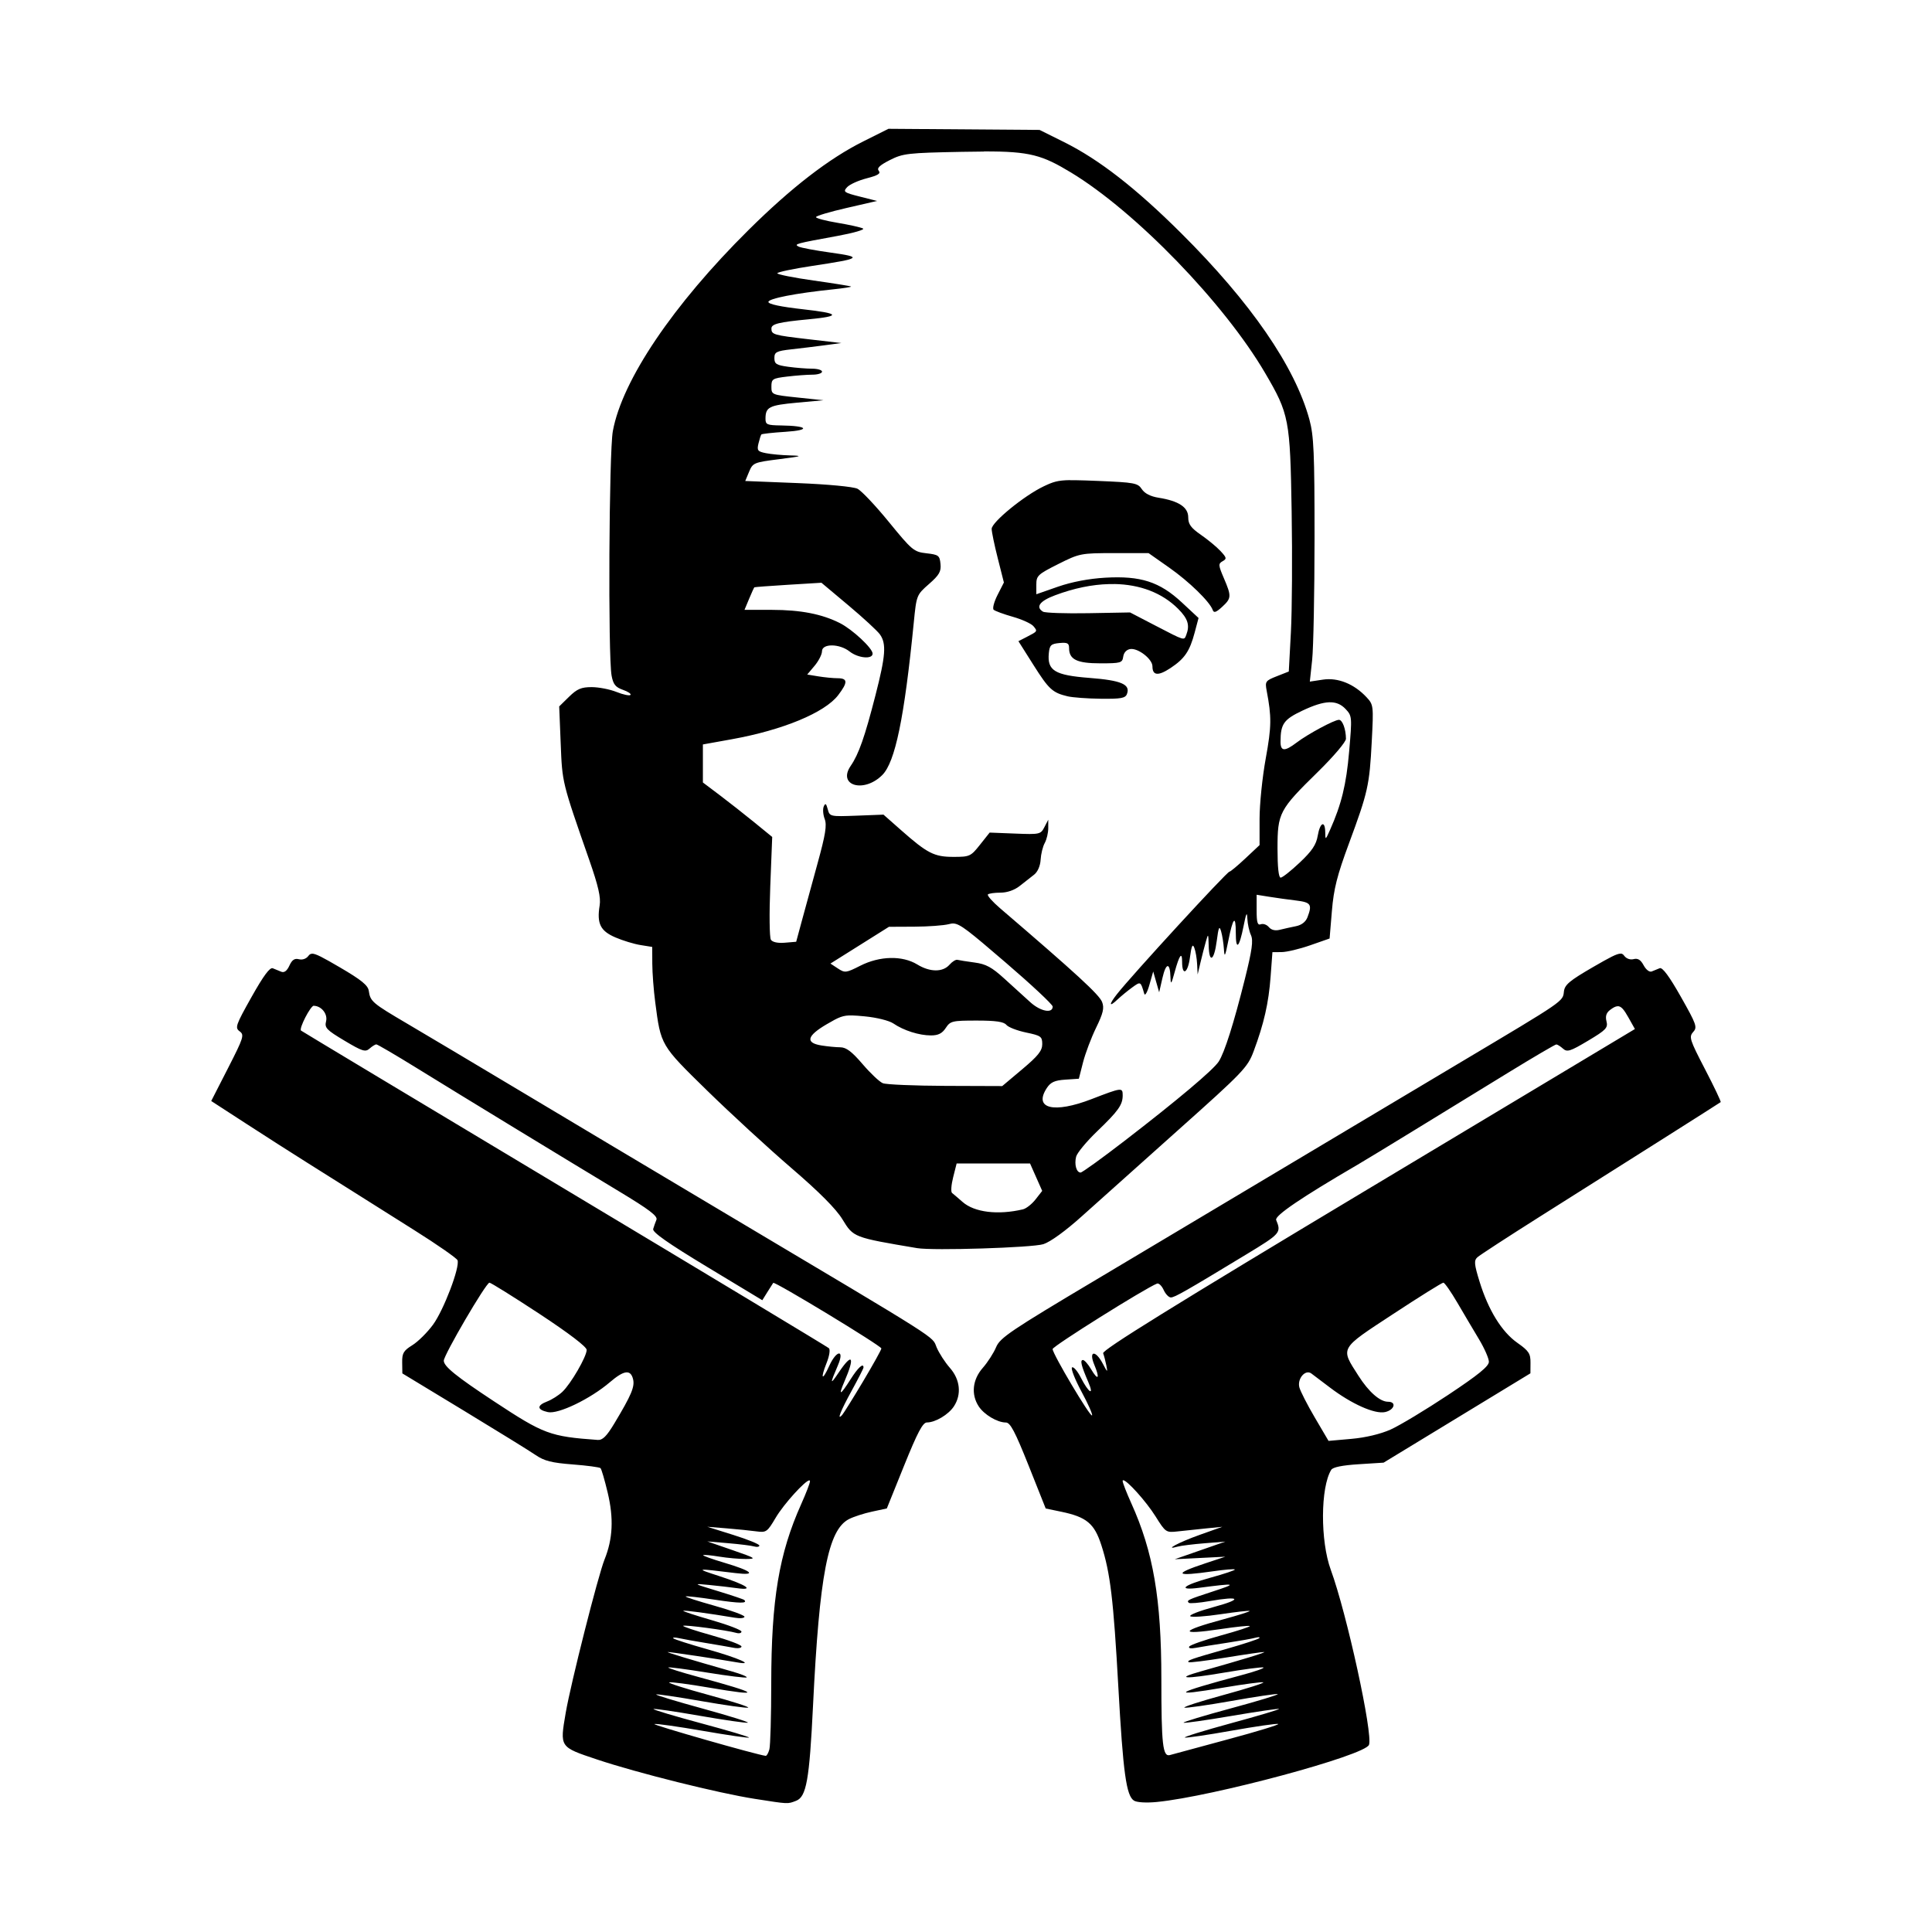 <svg width="1500" height="1500" viewBox="0 0 1500 1500" xmlns="http://www.w3.org/2000/svg">
  <!-- Original SVG transformiert und zentriert -->
  <svg x="164.021" y="100.0" width="1171.957" height="1300" viewBox="0 0 380.21 421.75">
    2000/svg" viewBox="0 0 380.21 421.75"><g id="layer1"><path id="path1069" d="M170.58,0l-6.32,3.16c-8.68,4.33-18.13,11.63-28.92,22.32-19.01,18.84-31.84,37.84-34.19,50.67-.97,5.29-1.23,56.73-.31,61.6.41,2.2.99,2.91,2.87,3.57,1.29.45,2.14,1.03,1.88,1.28-.26.26-1.84-.08-3.51-.75-1.68-.67-4.49-1.22-6.26-1.22-2.62,0-3.68.45-5.7,2.43l-2.48,2.43.38,9.38c.4,9.92.3,9.54,7.21,29.35,2.27,6.51,2.93,9.4,2.6,11.4-.74,4.57.17,6.42,3.96,8.05,1.88.81,4.74,1.68,6.35,1.93l2.93.47.02,4.22c.01,2.32.34,6.69.74,9.71,1.42,10.91,1.33,10.76,13.08,22.26,5.91,5.77,15.45,14.55,21.21,19.5,7.03,6.04,11.26,10.29,12.86,12.92,2.79,4.56,2.75,4.55,18.83,7.26h0c4,.67,28.97-.11,31.78-1,1.76-.56,5.59-3.33,9.75-7.08,3.77-3.39,14.67-13.15,24.23-21.68,16.41-14.65,17.47-15.76,18.99-19.83,2.59-6.92,3.78-12.16,4.27-18.77l.46-6.19,2.33-.02c1.28-.01,4.52-.78,7.2-1.72l4.87-1.7.58-6.94c.46-5.57,1.31-8.93,4.3-17.01,4.78-12.92,5.17-14.63,5.74-25.69.47-9,.44-9.25-1.32-11.14-3.13-3.35-7.19-4.99-10.96-4.43l-3.32.5.59-5.49c.32-3.02.59-16.8.6-30.62,0-21.57-.18-25.8-1.3-29.92-3.64-13.33-14.75-29.47-32.35-46.97-11.35-11.29-20.62-18.5-29.4-22.87l-6.21-3.09-19.03-.14-19.03-.14ZM194.61,5.7c11.61-.03,14.73.94,21.96,5.32,16.27,9.86,38.57,32.89,48.87,50.48,6.06,10.34,6.31,11.66,6.69,34.86.19,11.34.1,25.05-.19,30.48l-.53,9.86-3.02,1.19c-2.85,1.12-2.99,1.32-2.55,3.65,1.26,6.62,1.23,9-.23,17.03-.86,4.71-1.56,11.56-1.56,15.21v6.64l-3.56,3.34c-1.96,1.84-3.77,3.35-4.02,3.35-.66.02-24.64,26.13-28.36,30.88-2.06,2.63-1.99,3.35.13,1.35.93-.88,2.62-2.26,3.75-3.08,2.12-1.53,2.09-1.55,3.02,1.62.18.62.77-.39,1.29-2.25l.96-3.37.75,2.62.75,2.62.83-3.63c.89-3.88,1.91-3.98,2.02-.18.06,2,.2,1.83,1.06-1.31,1.18-4.3,1.87-5.24,1.87-2.54,0,3.68,1.44,2.88,1.97-1.1.39-2.96.67-3.57,1.1-2.46.32.81.64,2.66.71,4.11l.13,2.62.71-3c.39-1.65.99-4.01,1.35-5.25.61-2.16.64-2.12.72.94.11,4.61,1.37,3.91,2.03-1.12.45-3.5.66-3.96,1.1-2.44.3,1.03.62,3.06.71,4.5.14,2.2.31,1.87,1.1-2.09,1.18-5.94,1.89-6.7,1.89-2.04s.87,3.79,1.97-1.74c.64-3.23.86-3.68.94-1.85.05,1.32.46,3.19.9,4.16.63,1.38.3,3.74-1.53,11.1-2.79,11.16-5.11,18.48-6.58,20.76-1.38,2.12-10.4,9.72-23.7,19.96-5.71,4.4-10.7,8-11.09,8-1.05,0-1.62-2.03-1.13-3.99.24-.95,2.64-3.86,5.35-6.45,5.3-5.09,6.38-6.62,6.38-9.01,0-2.02-.21-1.99-7.83.95-9.54,3.69-14.69,2.41-11.28-2.79.97-1.47,1.97-1.93,4.65-2.11l3.42-.23,1.05-4.12c.58-2.27,2.06-6.19,3.29-8.72,1.79-3.67,2.09-4.97,1.52-6.47-.7-1.85-6.47-7.15-25.71-23.64-1.93-1.66-3.31-3.22-3.06-3.47.25-.25,1.68-.45,3.17-.45,1.68,0,3.53-.64,4.85-1.69,1.18-.93,2.81-2.21,3.63-2.85.89-.7,1.54-2.2,1.63-3.75.08-1.42.54-3.32,1.04-4.22.49-.9.89-2.59.88-3.75v-2.11s-.97,1.87-.97,1.87c-.93,1.81-1.18,1.87-7.38,1.62l-6.41-.25-2.43,3.06c-2.33,2.94-2.6,3.06-6.68,3.06-4.86,0-6.56-.87-13.19-6.72l-4.44-3.92-6.77.26c-6.68.25-6.78.23-7.27-1.62-.39-1.47-.61-1.62-1.01-.69-.28.65-.17,2.07.24,3.15.59,1.55.2,3.93-1.8,11.19-1.4,5.08-3.18,11.59-3.96,14.48l-1.42,5.25-2.86.24c-1.78.15-3.11-.14-3.51-.75-.36-.54-.43-6.59-.16-13.44l.49-12.45-4.51-3.68c-2.48-2.02-6.41-5.11-8.73-6.86l-4.22-3.18v-9.58l7.28-1.31c12.87-2.32,23.43-6.7,26.8-11.11,2.46-3.22,2.43-4.25-.14-4.26-1.13,0-3.32-.22-4.86-.47l-2.8-.46,1.86-2.21c1.02-1.22,1.86-2.86,1.86-3.65,0-1.99,4.4-1.96,6.96.06,2.15,1.69,5.79,2.02,5.79.53,0-1.35-5.08-6.09-8.25-7.69-4.51-2.28-9.87-3.32-17.07-3.33h-6.95s1.16-2.78,1.16-2.78c.64-1.53,1.23-2.83,1.32-2.9.09-.07,3.93-.36,8.53-.64l8.37-.51,6.82,5.72c3.75,3.15,7.32,6.44,7.94,7.33,1.63,2.33,1.41,5.33-1.15,15.29-2.69,10.5-4.22,14.84-6.23,17.77-3.43,4.99,3.3,6.96,7.94,2.33,3.26-3.26,5.56-14.38,7.94-38.42.68-6.89.71-6.96,3.82-9.69,2.59-2.27,3.1-3.15,2.91-5.06-.21-2.14-.48-2.34-3.55-2.69-3.16-.36-3.62-.74-9.44-7.87-3.36-4.12-6.93-7.9-7.93-8.39-1.04-.51-7.47-1.12-15.04-1.42l-13.22-.53.97-2.33c.94-2.25,1.21-2.36,7.61-3.17,5.66-.72,6.07-.85,2.79-.94-2.11-.05-4.89-.31-6.18-.57-2.07-.41-2.28-.69-1.86-2.44.26-1.08.59-2.11.73-2.27.14-.16,2.88-.47,6.08-.67,6.45-.41,5.69-1.51-1.11-1.6-3.57-.05-3.94-.21-3.93-1.74.02-2.89.92-3.35,7.86-3.99l6.75-.62-6.56-.69c-6.49-.68-6.56-.71-6.56-2.74,0-1.92.26-2.09,3.94-2.53,2.17-.26,5.03-.48,6.37-.48,1.34,0,2.44-.34,2.44-.76s-1.13-.75-2.52-.75-4.09-.22-6-.48c-2.99-.41-3.48-.72-3.48-2.2s.46-1.77,4.31-2.2c2.37-.26,6.17-.73,8.44-1.03l4.12-.55-8.21-.95c-8.9-1.03-9.41-1.18-9.41-2.71,0-1.15,1.84-1.61,9.37-2.32,8.3-.79,7.9-1.49-1.45-2.53-5.53-.62-8.68-1.28-8.68-1.84,0-.86,6.86-2.2,16.33-3.18,2.59-.27,4.61-.58,4.49-.7-.12-.12-4.34-.8-9.39-1.51s-9.18-1.54-9.18-1.83,3.97-1.13,8.81-1.86c12.37-1.86,12.85-2.21,4.62-3.35-3.88-.54-7.52-1.22-8.09-1.52-1.2-.63-.76-.75,9.87-2.69,4.04-.74,6.91-1.58,6.37-1.86-.53-.29-3.41-.93-6.4-1.43-2.99-.5-5.44-1.14-5.44-1.44s3.46-1.33,7.69-2.3l7.69-1.77-4.35-1.1c-4.01-1.01-4.26-1.2-3.2-2.36.63-.7,2.85-1.7,4.94-2.24,2.83-.73,3.6-1.2,3.04-1.88-.55-.67.19-1.39,2.78-2.71,3.31-1.68,4.51-1.82,18.18-2.08,2.04-.04,3.87-.06,5.53-.07h0ZM216.3,88.49c-3.15.05-4.3.46-6.61,1.56-4.92,2.33-13.12,9.03-13.12,10.72,0,.73.69,4.07,1.54,7.42l1.54,6.09-1.6,3.14c-.88,1.73-1.32,3.4-.98,3.72.34.32,2.52,1.12,4.84,1.78,2.32.66,4.64,1.72,5.17,2.35,1.09,1.31,1.09,1.29-1.7,2.73l-2.07,1.06,3.76,5.95c3.91,6.19,4.82,7.02,8.6,7.93,1.25.3,5.02.58,8.38.62,5.07.06,6.19-.14,6.59-1.18.94-2.44-1.4-3.45-9.46-4.07-8.74-.68-10.64-1.84-10.21-6.24.2-2,.55-2.34,2.66-2.54,2.01-.19,2.44.03,2.44,1.26,0,2.89,1.98,3.85,7.88,3.85,5.15,0,5.54-.11,5.76-1.69.15-1.03.84-1.77,1.78-1.91,1.98-.28,5.58,2.53,5.58,4.36,0,2.34,1.44,2.48,4.53.44,3.58-2.37,4.85-4.23,6.11-8.97l.97-3.65-4.19-3.9c-5.61-5.22-10.39-6.77-19.32-6.25-4.15.24-8.42,1.06-11.91,2.27l-5.44,1.9v-2.42c0-2.25.37-2.6,5.51-5.18,5.39-2.7,5.69-2.76,14.13-2.76h8.63l5.18,3.64c5.05,3.55,10.24,8.6,10.98,10.69.28.8.84.61,2.35-.77,2.38-2.19,2.41-2.68.45-7.26-1.4-3.26-1.42-3.64-.31-4.26,1.09-.61,1.03-.89-.53-2.56-.96-1.04-3.18-2.87-4.94-4.09-2.52-1.75-3.19-2.67-3.19-4.4,0-2.55-2.39-4.13-7.47-4.94-2.03-.32-3.51-1.08-4.22-2.16-1.01-1.54-1.82-1.69-11.01-2.07-2.33-.1-4.13-.16-5.58-.18-.54,0-1.03,0-1.48,0h0ZM227.42,114.66c6.49.1,12.08,2.21,16.12,6.25,2.46,2.46,2.98,4.13,2.06,6.53-.58,1.51-.28,1.59-7.8-2.31l-6.37-3.31-10.5.19c-5.78.1-10.92-.07-11.44-.39-1.92-1.19-.82-2.68,3.07-4.13,4.75-1.78,9.32-2.71,13.54-2.81.44-.01.88-.01,1.31,0h0ZM281.56,144.45c1.73-.06,3.04.51,4.16,1.7,1.63,1.74,1.65,1.98.89,10.72-.72,8.32-1.93,13.26-4.82,19.75-1.15,2.57-1.17,2.58-1.2.56-.04-3.08-1.32-2.49-1.89.88-.38,2.26-1.43,3.83-4.52,6.75-2.21,2.09-4.38,3.81-4.82,3.81-.51,0-.79-2.66-.79-7.31,0-8.99.42-9.78,10.19-19.35,3.93-3.86,7.06-7.54,7.05-8.32-.02-2.43-.88-4.77-1.77-4.77-1.17,0-7.83,3.58-10.67,5.74-3.03,2.3-4.06,2.23-4.04-.3.02-4.42.82-5.54,5.54-7.77,2.82-1.33,4.98-2.03,6.71-2.09h0ZM263.31,192.93l3.19.51c1.75.28,4.79.71,6.75.94,3.74.45,4.1.98,2.87,4.21-.44,1.16-1.49,1.98-2.91,2.26-1.22.24-3.04.65-4.05.9-1.18.3-2.16.06-2.77-.67-.52-.62-1.42-.94-2.01-.72-.84.32-1.07-.42-1.07-3.52v-3.93ZM186.95,200.17c1.69.09,3.88,1.88,13.08,9.78,6.55,5.62,11.91,10.63,11.91,11.14,0,1.82-3.06,1.23-5.62-1.08-1.44-1.3-4.39-3.98-6.55-5.95-3.16-2.88-4.63-3.68-7.5-4.06-1.96-.26-3.91-.57-4.32-.68-.41-.11-1.31.44-2,1.23-1.68,1.92-4.92,1.9-8.12-.06-3.75-2.29-9.44-2.17-14.34.31-3.59,1.82-3.89,1.86-5.66.69l-1.87-1.23,7.37-4.63,7.37-4.63,6.37-.03c3.51-.02,7.43-.3,8.72-.64.42-.11.78-.18,1.17-.16h0ZM354.98,207.77c-.93-.02-2.68.91-7,3.41-5.86,3.4-7.08,4.42-7.27,6.12-.29,2.55.24,2.18-26.01,17.82-11.96,7.13-27.66,16.49-34.87,20.8-25.31,15.12-32.82,19.6-56.83,33.9-21.64,12.88-24.32,14.69-25.31,17.06-.61,1.46-2.12,3.81-3.36,5.22-2.6,2.96-2.99,6.69-1.02,9.7,1.37,2.09,4.69,4.06,6.84,4.06,1.11,0,2.31,2.29,5.72,10.83l4.31,10.83,3.9.81c6.39,1.33,8.35,2.96,10.11,8.4,2.26,6.98,3.06,13.68,4.29,35.83,1.2,21.59,2,27.35,3.95,28.55.74.45,3.14.59,5.76.33,14.09-1.39,52.39-11.71,53.42-14.39,1.04-2.71-5.59-33.09-9.62-44.08-2.67-7.28-2.61-20.79.11-25.19.41-.67,2.79-1.15,6.91-1.41l6.28-.4,18.49-11.25,18.49-11.25.02-2.67c.02-2.31-.42-2.98-3.32-5.02-3.93-2.77-7.3-8.23-9.52-15.44-1.34-4.34-1.42-5.28-.55-6.09.57-.53,7.61-5.11,15.65-10.19,22.77-14.36,45.35-28.66,45.64-28.9.14-.12-1.63-3.84-3.93-8.27-3.87-7.45-4.1-8.16-3-9.38,1.1-1.22.86-1.89-3.11-8.91-2.92-5.16-4.63-7.46-5.32-7.17-.56.23-1.47.6-2.01.82-.56.23-1.43-.44-2.03-1.55-.74-1.39-1.47-1.84-2.52-1.56-.87.23-1.85-.12-2.37-.84-.25-.34-.5-.55-.93-.56ZM25.39,207.79c-.42,0-.68.21-.93.55-.53.72-1.5,1.06-2.38.83-1.09-.28-1.73.15-2.4,1.61-.59,1.3-1.29,1.84-2.02,1.55-.61-.25-1.58-.64-2.16-.88-.74-.3-2.35,1.89-5.36,7.24-3.99,7.1-4.21,7.74-2.99,8.64,1.22.9,1.01,1.56-2.92,9.26l-4.24,8.29,8.65,5.61c4.76,3.09,11.75,7.56,15.54,9.94,3.79,2.38,9.03,5.67,11.63,7.32,2.6,1.65,9.49,5.99,15.29,9.64,5.81,3.65,10.73,7.08,10.93,7.6.65,1.7-3.48,12.56-6.18,16.24-1.44,1.96-3.78,4.28-5.21,5.16-2.21,1.37-2.59,2.01-2.55,4.35l.04,2.75,15.46,9.37c8.5,5.16,16.67,10.2,18.15,11.22,2.14,1.46,4.04,1.94,9.28,2.34,3.63.28,6.79.7,7.03.94.24.24,1.05,3.01,1.8,6.16,1.55,6.49,1.3,11.65-.79,16.84-1.63,4.05-8.51,31.23-9.78,38.62-1.49,8.75-1.6,8.58,7.89,11.76,10.13,3.39,30.66,8.51,39.75,9.92,8.6,1.34,8.2,1.32,10.38.49,2.6-.99,3.36-5.23,4.27-23.94,1.61-32.98,3.79-44.3,9.04-47.01,1.16-.6,3.78-1.45,5.83-1.89l3.72-.8,4.37-10.83c3.37-8.34,4.69-10.83,5.73-10.83,2.12,0,5.44-1.98,6.8-4.06,1.97-3.01,1.58-6.74-1.02-9.7-1.24-1.41-2.74-3.74-3.34-5.17-1.22-2.92,1.92-.93-52.91-33.56-17.53-10.44-40.99-24.43-52.12-31.1-11.14-6.67-23.86-14.24-28.28-16.84-8.83-5.19-9.33-5.61-9.71-8.27-.2-1.41-1.86-2.76-7.3-5.94-4.31-2.52-6.07-3.46-7-3.44h0ZM25.86,220.9c1.93.06,3.51,2.08,3.06,3.9-.41,1.64.09,2.17,4.65,4.89,4.47,2.67,5.26,2.92,6.3,1.99.65-.58,1.42-1.06,1.71-1.06s4.82,2.65,10.06,5.89c11.44,7.07,37.21,22.77,51.01,31.09,7.7,4.64,9.86,6.28,9.48,7.2-.27.66-.64,1.7-.82,2.32-.23.8,3.7,3.57,13.58,9.54l13.91,8.4,1.27-2.04c.7-1.12,1.37-2.17,1.48-2.33.32-.46,27.24,15.87,27.24,16.52,0,.32-2.08,4.05-4.61,8.3-2.54,4.25-4.9,8.04-5.25,8.43-1.44,1.62-.46-.91,2.36-6.05,1.65-3.01,3-5.65,3-5.88,0-1.26-1.38,0-3.26,2.97-2.6,4.11-3.17,4.32-1.55.56,2.73-6.31,2.01-7.42-1.45-2.25-2.2,3.29-2.24,2.94-.17-1.88,1.73-4.04-.37-3.85-2.2.19-1.77,3.92-2.3,3.36-.68-.71.72-1.79.97-3.4.59-3.75-.36-.33-30.36-18.41-66.66-40.17-36.3-21.76-66.14-39.68-66.3-39.83-.57-.51,2.41-6.29,3.23-6.27ZM354.25,221c.88-.02,1.58.83,2.69,2.81l1.65,2.94-67.18,40.29c-49.21,29.52-67.07,40.58-66.76,41.38.23.6.59,1.99.81,3.08.36,1.83.28,1.79-.89-.44-1.87-3.56-3.65-3.31-2.13.3,1.45,3.46.95,4.09-.84,1.06-.75-1.27-1.66-2.3-2.04-2.3-.78,0-.43,1.43,1.33,5.5,1.59,3.69.13,2.84-1.87-1.08-.83-1.64-1.82-2.79-2.2-2.56-.37.23.69,2.96,2.36,6.07,1.67,3.1,2.88,5.81,2.67,6.02-.46.46-9.93-15.48-9.93-16.71,0-.71,23.37-15.36,26.3-16.49.44-.17,1.19.55,1.67,1.6.48,1.05,1.3,1.9,1.82,1.89.97-.01,3.77-1.61,19.01-10.85,8.63-5.23,8.83-5.47,7.51-8.66-.44-1.06,6.41-5.71,20.53-13.94,1.5-.87,8.03-4.84,14.5-8.81,6.48-3.97,17.01-10.43,23.4-14.35,6.39-3.92,11.85-7.12,12.13-7.12s1.04.48,1.69,1.06c1.04.93,1.82.68,6.3-1.99,4.56-2.72,5.06-3.26,4.65-4.89-.32-1.28-.05-2.14.89-2.86.79-.6,1.38-.93,1.91-.94ZM161.54,223.33c.82.02,1.8.11,3.07.23,3.02.29,6.13,1.07,7.2,1.79,2.59,1.77,6.49,3.01,9.47,3.01,1.83,0,2.82-.5,3.72-1.87,1.16-1.76,1.62-1.87,7.8-1.87,4.82,0,6.81.29,7.47,1.08.49.6,2.73,1.46,4.97,1.93,3.75.78,4.07,1.01,4.07,2.93,0,1.65-1.04,2.96-5.04,6.32l-5.04,4.24-14.27-.05c-7.85-.03-14.96-.33-15.8-.67-.84-.34-3.14-2.51-5.12-4.83-2.7-3.15-4.1-4.21-5.6-4.22-1.1,0-3.27-.22-4.82-.47-4.05-.67-3.58-2.43,1.44-5.36,3.04-1.77,4.02-2.27,6.48-2.19ZM187.74,260.62h18.5l1.53,3.45,1.53,3.45-1.68,2.15c-.92,1.18-2.36,2.31-3.18,2.5-6.3,1.48-12.2.76-15.18-1.85-1.14-1-2.34-2.02-2.67-2.28-.33-.25-.21-2.03.28-3.95l.88-3.49ZM310.34,290.64c.33,0,1.92,2.29,3.54,5.06,1.62,2.78,4.07,6.91,5.44,9.19,1.37,2.28,2.49,4.83,2.49,5.67,0,1.14-2.65,3.29-10.31,8.38-5.67,3.76-12.17,7.68-14.44,8.69-2.55,1.14-6.33,2.04-9.88,2.35l-5.76.51-3.45-5.87c-1.9-3.23-3.65-6.66-3.9-7.62-.56-2.2,1.52-4.6,3.02-3.49.55.41,2.65,1.99,4.67,3.53,5.47,4.16,11.31,6.76,13.9,6.19,2.37-.52,2.97-2.6.75-2.6-2.04,0-4.86-2.47-7.46-6.55-4.57-7.16-4.89-6.6,8.75-15.55,6.62-4.35,12.31-7.9,12.64-7.89ZM70.07,290.64c.35,0,6,3.52,12.56,7.83,7.47,4.92,11.93,8.32,11.93,9.1,0,1.68-4,8.58-6.14,10.58-.95.89-2.66,1.97-3.79,2.4-2.68,1.02-2.62,2.08.16,2.69,2.62.58,10.71-3.33,15.64-7.55,3.53-3.02,5.19-3.24,5.81-.77.48,1.91-.41,4.01-4.69,11.14-1.97,3.28-2.98,4.28-4.22,4.19-12.02-.87-13.55-1.44-26.05-9.68-9.56-6.3-12.71-8.85-12.71-10.28s10.63-19.63,11.5-19.65ZM229.7,340.41c.89-.08,5.72,5.23,8.15,9.1,2.53,4.04,2.64,4.11,5.58,3.78,1.65-.19,4.86-.52,7.12-.75l4.12-.41-5.76,2.05c-5.22,1.86-9.17,3.98-5.49,2.94.82-.23,3.86-.61,6.75-.84l5.25-.42-6.37,2.22-6.37,2.22,6.37-.32,6.37-.32-5.01,1.66c-8.28,2.74-7.65,3.39,1.94,2.01,2.85-.41,5.31-.62,5.47-.45.16.16-2.59,1.09-6.11,2.06-6.99,1.93-8.5,3.28-2.84,2.55,9.32-1.21,9.69-1.12,3.56.88-6.49,2.12-6.83,2.28-6.21,2.9.23.23,2.62.03,5.32-.44,7.7-1.34,8.31-.48,1.05,1.48-3.63.98-6.33,2.03-6,2.34.33.31,3.77.08,7.65-.5,3.88-.58,7.16-.95,7.3-.82.14.14-2.81,1.07-6.54,2.08-11.1,2.99-11.43,4.08-.75,2.48,3.88-.58,7.18-.92,7.34-.76.16.16-3.1,1.22-7.25,2.36-4.15,1.14-7.75,2.4-8,2.8-.28.45.39.57,1.7.32,1.19-.23,4.69-.8,7.78-1.26,3.09-.47,6.3-1.03,7.12-1.26.82-.23,1.29-.19,1.04.08-.25.27-3.97,1.49-8.25,2.71-9.09,2.59-9.99,2.91-9.56,3.34.18.18,4.36-.34,9.3-1.14,4.94-.81,9.31-1.44,9.72-1.41.68.05-5.25,1.86-16.02,4.9-6.53,1.84-3.95,1.97,5.89.3,5.05-.86,9.53-1.45,9.95-1.31.42.14-2.06,1.02-5.53,1.94-17.08,4.57-18.4,5.5-4.43,3.12,5.05-.86,9.52-1.45,9.93-1.32.41.14-4.07,1.57-9.97,3.18-5.89,1.61-10.34,3.05-9.89,3.2.45.15,5.78-.61,11.83-1.68,6.06-1.08,11.3-1.85,11.66-1.73.36.12-4.9,1.73-11.68,3.56s-12.19,3.47-12.02,3.64c.17.17,5.59-.6,12.05-1.7,6.46-1.1,11.86-1.89,11.99-1.76.13.13-5.31,1.76-12.1,3.6-6.79,1.85-12.02,3.47-11.62,3.6.4.13,5.68-.64,11.73-1.72,6.06-1.08,11.36-1.84,11.78-1.7.43.14-5.26,1.89-12.64,3.87-7.38,1.99-13.96,3.77-14.62,3.96-1.82.52-2.17-2.59-2.17-19.18,0-20.16-2.03-31.99-7.58-44.26-1.19-2.64-2.17-5.15-2.17-5.59,0-.13.05-.2.14-.21ZM150.65,340.45c.1,0,.16.06.16.2,0,.46-1,3.06-2.22,5.78-5.58,12.45-7.52,24.01-7.54,45.07,0,8.25-.22,15.76-.47,16.69-.25.93-.67,1.66-.93,1.63-2.15-.23-28.64-7.81-28.03-8.01.44-.15,5.92.63,12.17,1.71,6.26,1.09,11.5,1.85,11.66,1.7.16-.16-5.26-1.77-12.03-3.59-6.77-1.82-12.18-3.44-12.03-3.6.16-.16,5.4.61,11.66,1.7,6.26,1.09,11.7,1.87,12.1,1.74.4-.13-4.7-1.72-11.32-3.54-6.62-1.81-11.92-3.42-11.77-3.57.15-.15,5.24.6,11.31,1.66,6.08,1.06,11.41,1.81,11.86,1.66.45-.15-4.02-1.58-9.93-3.19-5.91-1.6-10.39-3.04-9.96-3.18.43-.14,4.91.44,9.96,1.31,13.79,2.35,12.98,1.56-2.79-2.72-4.21-1.14-7.54-2.2-7.4-2.34.14-.14,4.57.44,9.83,1.29s9.73,1.4,9.92,1.21c.19-.19-1.46-.86-3.67-1.49-10.73-3.06-16.71-4.87-16.2-4.9.55-.04,12.88,1.8,17.41,2.6,4.75.84.46-1.07-7.38-3.28-4.49-1.26-8.37-2.51-8.62-2.76-.26-.26.38-.28,1.41-.05,1.03.23,4.07.78,6.75,1.21,2.68.44,5.8.98,6.94,1.2,1.13.23,2.06.09,2.06-.31s-3.37-1.66-7.5-2.81c-4.12-1.15-7.36-2.23-7.19-2.4.32-.32,11.05,1.11,13.37,1.78.72.21,1.31.06,1.31-.33s-3.35-1.68-7.44-2.86c-4.09-1.18-7.34-2.25-7.22-2.37.2-.2,6.35.63,12.98,1.74,1.34.23,2.44.11,2.44-.25s-3.39-1.6-7.53-2.76c-4.14-1.16-7.42-2.21-7.28-2.35s3.42.23,7.31.82c6.36.96,8.36.97,7.44.07-.17-.17-3.18-1.18-6.69-2.25-6.28-1.91-6.31-1.93-2.25-1.54,2.27.22,5.47.59,7.12.82,4.57.64,2.44-.8-4.5-3.05-6.14-1.99-6.06-2,4.12-.75,5.52.67,4.21-.52-2.89-2.63-3.03-.9-5.4-1.75-5.25-1.89.15-.14,1.95.03,4.02.37,2.06.34,5.1.61,6.75.6,2.76-.03,2.49-.2-3.37-2.23l-6.37-2.2,5.25.45c2.89.24,5.84.61,6.56.82s1.31.1,1.31-.23c0-.34-2.95-1.54-6.56-2.67l-6.56-2.06,4.87.4c2.68.22,6.06.56,7.5.76,2.48.34,2.74.15,4.84-3.4,2.09-3.55,7.51-9.45,8.5-9.45h0Z"/></g>
  </svg>
</svg>